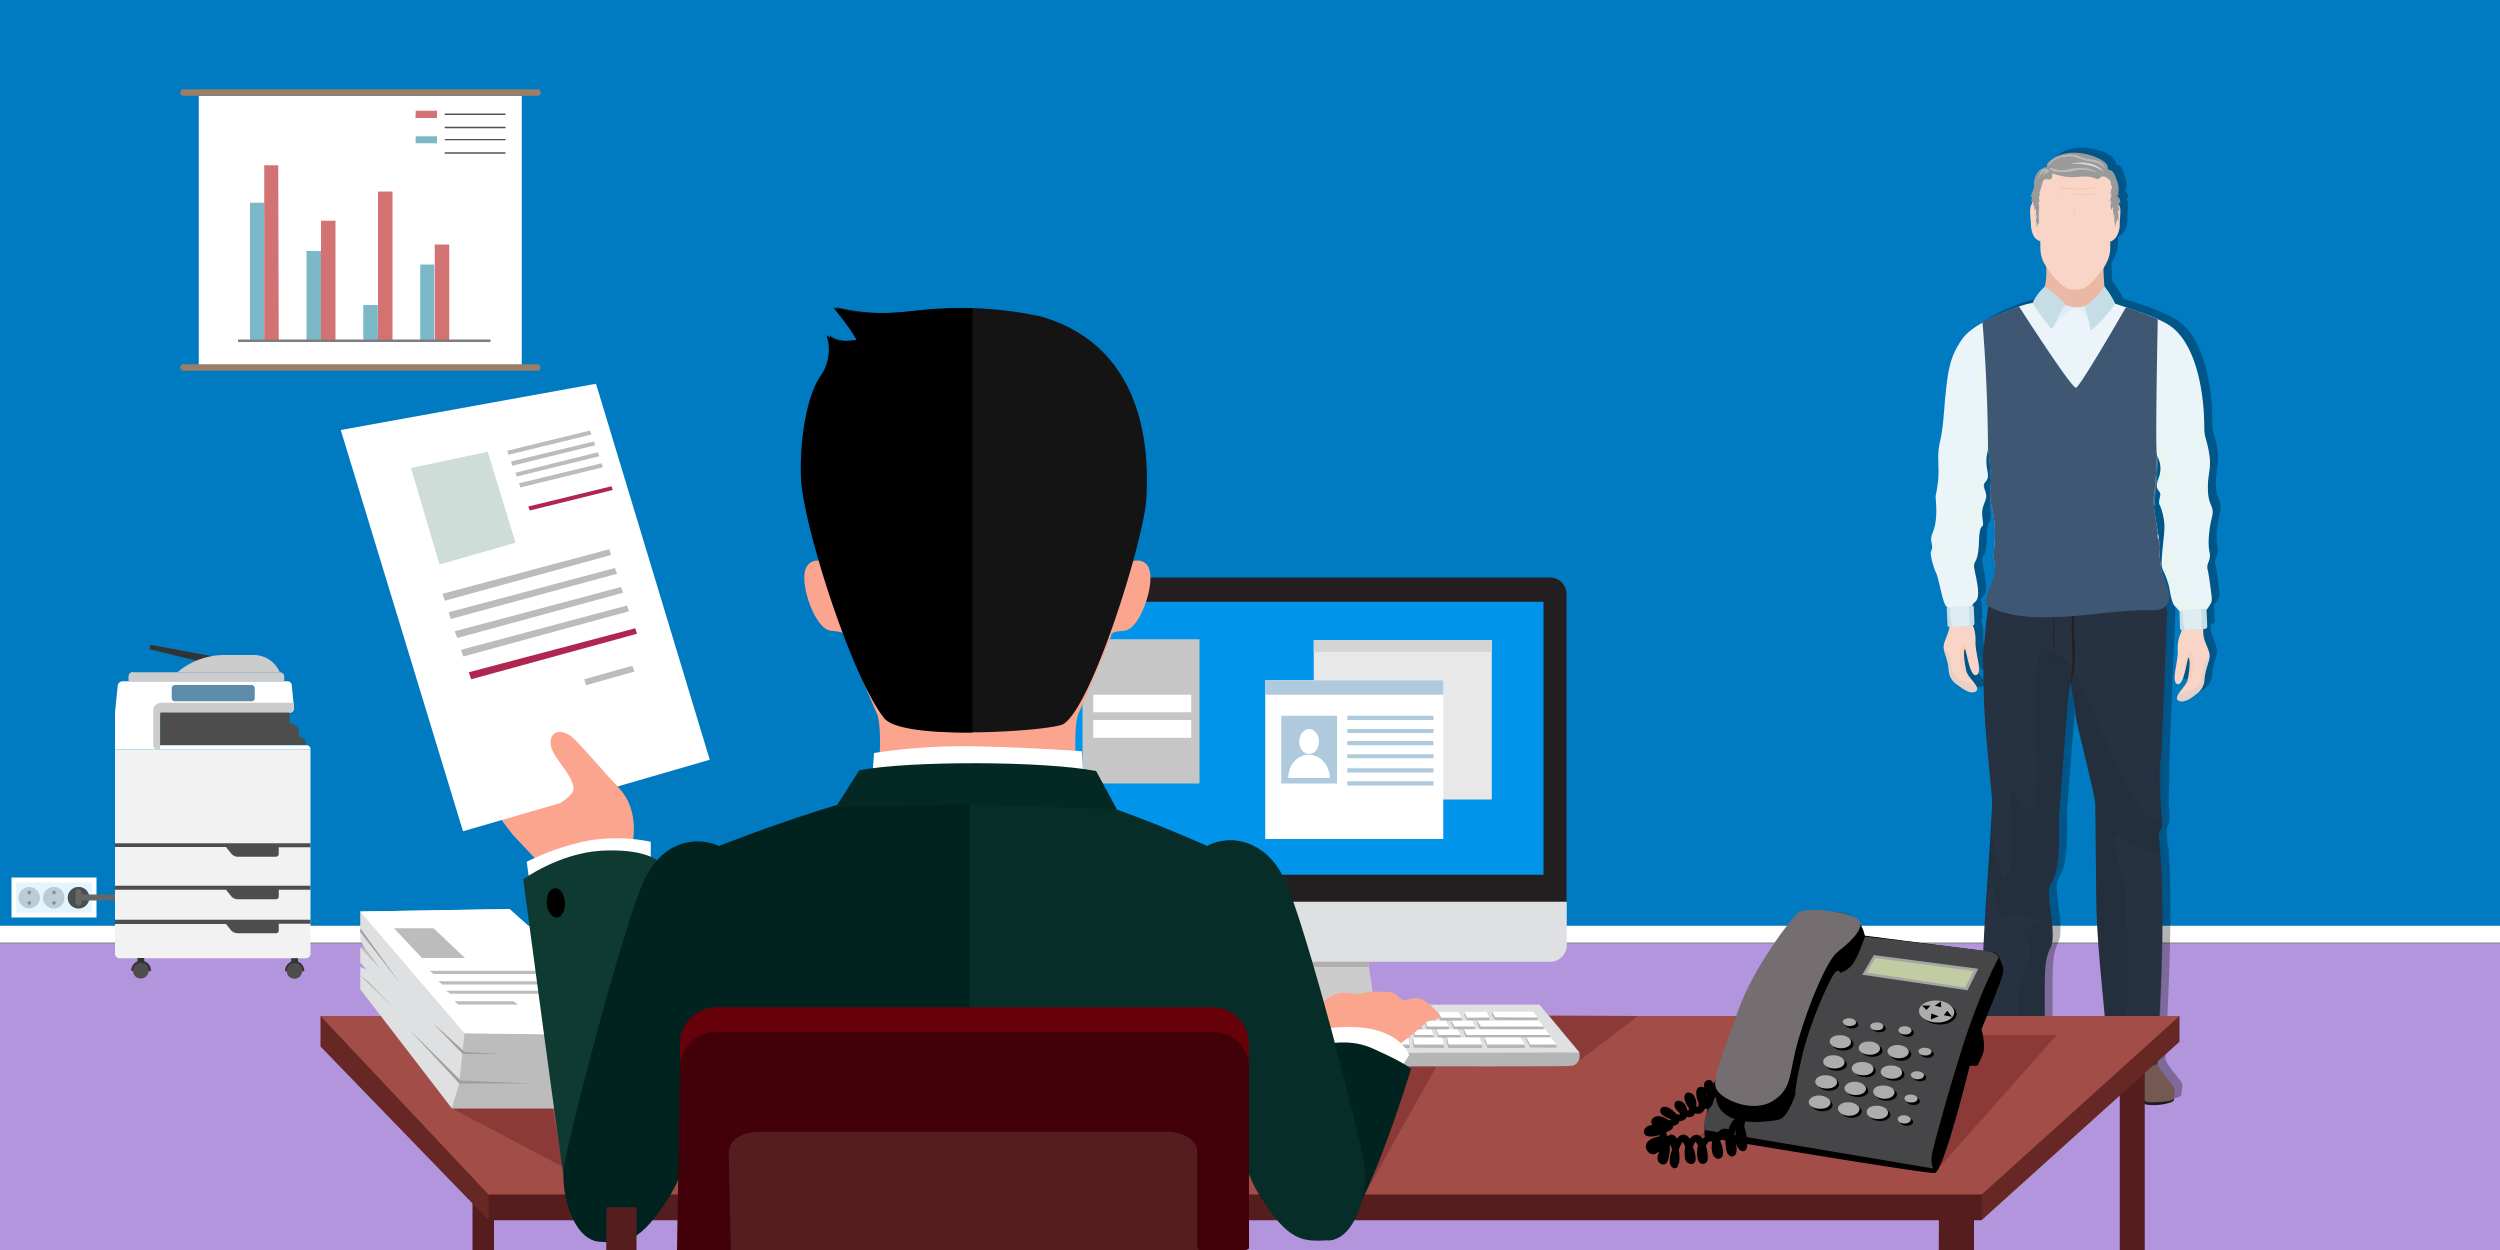 <svg xmlns="http://www.w3.org/2000/svg" viewBox="0 0 1000 500"><rect x="0" y="0" width="1000" height="500" fill="#808080" stroke="none"/><defs><clipPath id="a"><path fill="none" d="M99.9 81h5.8v55.2h-5.8z"/></clipPath><clipPath id="b"><path fill="none" d="M105.7 66h5.6v70.2h-5.6z"/></clipPath><clipPath id="c"><path fill="none" d="M122.6 100.3h5.8v35.9h-5.8z"/></clipPath><clipPath id="d"><path fill="none" d="M128.4 88.1h5.8v48.1h-5.8z"/></clipPath><clipPath id="e"><path fill="none" d="M145.3 121.8h5.8v14.6h-5.8z"/></clipPath><clipPath id="f"><path fill="none" d="M151.2 76.6h5.8v59.8h-5.8z"/></clipPath><clipPath id="g"><path fill="none" d="M166.3 44.3h8.5v2.9h-8.5z"/></clipPath><clipPath id="h"><path fill="none" d="M166.3 54.5h8.5v2.8h-8.5z"/></clipPath><clipPath id="i"><path fill="none" d="M168.1 105.7h5.6v30.6h-5.6z"/></clipPath><clipPath id="j"><path fill="none" d="M173.8 97.8h5.9v38.5h-5.9V97.7v.1z"/></clipPath><clipPath id="k"><path fill="none" d="M177.9 45.4h24.3v.6h-24.3z"/></clipPath><clipPath id="l"><path fill="none" d="M177.9 50.7h24.3v.6h-24.3z"/></clipPath><clipPath id="m"><path fill="none" d="M177.9 55.6h24.3v.5h-24.3z"/></clipPath><clipPath id="n"><path fill="none" d="M177.9 60.9h24.3v.6h-24.3z"/></clipPath></defs><title>Employer under FEHA Defined for Age Discrimination</title><path fill="#fff" d="M0 369.8v7.2h1000v-7.2z"/><path fill="#b395dd" d="M0 377.4V500h1000V377.4z"/><path fill="#007bc2" d="M0 0v370.3h1000V0z"/><path d="M887 218.8c-.8-3.8-.1-9.7 1-14s-1.4-4.6-1.6-10.2c-.3-6.7 1.5-8.8.5-15s-2-6.3-2-10.9v-.2a13.6 13.6 0 0 0 0-1.8c-.2-13-3.5-30.7-13-37.9a30.2 30.2 0 0 0-5.6-3.2 121.7 121.7 0 0 0-12.7-4.8c-1.6-.4-3.1-1-4.4-1.4a.5.5 0 0 0 0-.2 33 33 0 0 0-4.2-6.6l-.1-1.1c-.1-2-.3-4.2-.3-6.4a15.3 15.3 0 0 0 1.3-2.4c1.5-3.2 1.3-5.3 1.3-8.2 0 0 .2.3 1.6-.9s2.2-4 2.2-5.5c-.2-1.2.5-5.3 0-7.3a2.3 2.3 0 0 0 .3.2 5.3 5.3 0 0 1-.6-2s.3 0 .5.3a3.2 3.2 0 0 0-.4-2c-.3-.7-1-.8-.8-1.6.2.3.4.3.6.4a8 8 0 0 0-.3-1.5h.3a10.7 10.7 0 0 0-1-4.8c-.3-1.7-1.4-3.9-2.7-3.9-1 0-.2-1-1.5-2.6-2.2-2.8-15.9-8-23.3-.2-.2.2-.2.5-.3.7l-.3 1.2a.1.1 0 0 0-.1-.1 1 1 0 0 0-.8.1c-2.9.8-4.3 4.8-4 7.3a6 6 0 0 1-.4 1.9c-.5.9-.6 1.7-1 2.7l.7-.4c0 .6-.6 2 .1 2.2a5 5 0 0 1-.5 1.4c-1 1.3 0 6.6 0 8s.7 4.5 2.2 5.5 1.5.8 1.5.8c.1 3-.2 5 1.3 8.3a15.3 15.3 0 0 0 1.2 2 29.5 29.5 0 0 1-.7 7.8 20.7 20.7 0 0 0-4.7 6.2.7.7 0 0 0 0 .4h-.3a34.5 34.5 0 0 0-5.3 1.5v-.1a85 85 0 0 0-5.4 2 81.3 81.3 0 0 0-9.2 4.3v.2a24.6 24.6 0 0 0-7.8 6.2c-5 6.8-6 12.5-7 22.8-.6 5-.7 12.2-2.2 18.7a31.3 31.3 0 0 0-.6 9 34.8 34.8 0 0 1 0 4.8v-.1c0 1 0 2-.2 3-1 6.8-1 3.4-.7 7.8a34.4 34.4 0 0 1-.7 10l-.2-.3a11.4 11.4 0 0 1-.5 2.4l-.4 1.2a6 6 0 0 0 0 2.7 4.5 4.5 0 0 1-.3 3.5 5.6 5.6 0 0 0 0 1.8 25.8 25.8 0 0 0 2 6.3c1 1.6 2.3 10 3.5 12.5h-.2l.2.2c.5 1 .9 1.3 1.2 1.5-.3 0-.5.1-.5.3l.4 6.8c0 .3.3.6.8.7-.5 2.7-2 5.1-2.3 7.2a5.2 5.2 0 0 0 0 1.4 9.9 9.9 0 0 0 .2 1 39.8 39.8 0 0 1 1.9 7.7 7.3 7.3 0 0 0 3.6 6c3.6 2.7 5.7 3.2 7.1 2.3 2-1.2-1.4-4-3-6.6l-.5-.6v-.2a5.1 5.1 0 0 1-.3-.8 36.3 36.3 0 0 1-.9-6.9 4.5 4.5 0 0 1 .3-2c.4.2 1 3.8 1.8 6.7.7 2.3 1.7 4.4 3 3.9 2.4-1-.6-8.8-.5-13a15.8 15.8 0 0 0-1-6.9c.4-.1.6-.4.6-.7l-.3-6.8c0-.3-.3-.3-.6-.3a4.8 4.8 0 0 1 1.2-1.6c1.8-1.4 1.3-5.4.6-8.8l.2.4a49.8 49.8 0 0 1-1.2-5.9c0-2 1.2-1.5 1.7-6v.2a39.7 39.7 0 0 0 .2-4.2c.2-8.5 2-4 1.6-8.2l-.1-.8a11.3 11.3 0 0 1-.2-1.2V203.2c0-4.2 2.6-5.3 1.3-8.8h.1v-.5c-1.6-4 1.4-2.6 1-6.5l-.1.1a10.6 10.6 0 0 0-.2-1 18.4 18.4 0 0 1 .3-8.9v1-.2c.3 2.3.9 7.8 1 11.8 0 .4-.5 6.7 0 8.7 3.4 13.4.2 19.8 1.5 23.8l.2.4a3.8 3.8 0 0 1 0 .6c.6 5.3-5.6 15.1-2.9 16.6l.4.1-.3.7-2 19 .5 18.6c.5 12.9 2 26.4 3.2 39.5-1.4 33-5.5 68.2-3.4 99.3a2.1 2.1 0 0 0 .1.7 2.7 2.7 0 0 0 1.6 1.7 38.7 38.7 0 0 1-4.7 4.9c-2.8 2.4-8 5.3-8 7.4a1.6 1.6 0 0 0 .3.8c-.1.9.2 2 1.2 2.2 1.5.2 10.4 1.8 13.5.7s6.5-2.6 6.5-4c-.1-1.8 5.8-6.3 5.8-5 0 3.4 8-.6 8-1.5v-3.8a4.8 4.8 0 0 0-.2-1.3c.3-1 .2-3.8-.6-4.6v-.2a1.7 1.7 0 0 0-.5-.4 11.5 11.5 0 0 0 1.5-1 45 45 0 0 1-.1-5.5c.2-19.9-.6-26.1 2.3-31.7s-2.3-21.7 0-25.3c5.3-7.7 2.8-26.4 3.7-29.8l3-39.1c.7-9.2 1.1-11.6 1.6-11.4l.8 5.7a34.6 34.6 0 0 1 .8 6.2c.1 2.6 6.7 27 8 36l.4 38.6c.3 20 3.3 40.7 4.5 60.5a3.1 3.1 0 0 0 1 2 8.8 8.8 0 0 0 0 1.9c0 1.2-.1 4.3.5 5.4a8.4 8.4 0 0 0 3.8 2.4h2.3l1.1 3.8a13.8 13.8 0 0 0 .1 2.1c.3 1.1 4.2 3.2 7 3.9a21.8 21.8 0 0 0 9.6-1c1.1-.6 1.3-.9 1-1.7.4-1.2.7-3.6-.1-4.5-.8-1.2-5.3-6.3-6-8.3l-.3-1a1.1 1.1 0 0 0 .1-.5c1.2-27.4 3-56.5 1.2-83.4v-.8h-.3c-.5-7-.8-6.8.6-9.5.4-.7 0-4.4-.3-9.7.5-6.9.3-17 .5-20.3l2-48 .2-6.2a17.7 17.7 0 0 0-.6-4.8c3.3-4-1.7-12.5-1.7-12.5l-.3-2-.6-5.6a41 41 0 0 1-.2-3.6v-.6c.2-2-1.2-8.3-1.9-13.5h.2l-.2-2s.2 0 .3.2a18.5 18.5 0 0 1-.1-4.7c.6-3.5 1-11.9 1.2-14.9a10.3 10.3 0 0 1 .2 8.3c-2 5.2 1.2 4.7.8 6.8-1 4.8-.3 2.2 1 7.5s.4 7.7-.3 16.7c-.4 4.4-.4 4.4 1.1 7.5a43.2 43.2 0 0 1 1.7 4.8c.3 1.3 1 6.6 2.3 7.8a24 24 0 0 1 1.8 2 .2.2 0 0 0 0 .3l.2 6.7c0 .3.3.5.7.6a17 17 0 0 0-1.6 8.7c.1 4.2-2.7 12-.2 13s3.7-9.3 4.4-10.6c1 1.6-.1 8-.3 8.9a4.1 4.1 0 0 1-.6 1.2v.1a19.2 19.2 0 0 1-1.6 2.2h.1c-1.1 1.4-2.3 2.8-2.1 3.8l-.2.3a1.4 1.4 0 0 0 .6.7c1.5.8 3.7.3 7.1-2.5l1.3-1a7 7 0 0 0 2.3-5.2c.4-5.1 2.3-7.4 1.8-10-.3-2.4-2.4-5.3-2.4-8.6v-1.4h.4c.7 0 1.2-.4 1.2-.8l-.3-6.9a4.9 4.9 0 0 0 .9-1c1.4-2.3 1.2-2 1.3-3.1.1-.6-1.2-10.4-1.6-11.6-.8-3.1 1.6-3.6.8-7.3zm-21.5-30.5l.3-4.2a10.3 10.3 0 0 1-.3 4.2z" opacity=".3"/><path fill="#fff" d="M38.6 351h-34v16h34v-16z"/><path fill="#e3f5ff" d="M6.5 353h30.3V365H6.5v-12.2z"/><path fill="#bccbd4" d="M16 359a4.3 4.3 0 0 1-4.3 4.3 4.2 4.2 0 0 1-4.3-4.2 4.3 4.3 0 0 1 4.3-4.3 4.2 4.2 0 0 1 4.2 4.3"/><path fill="#859096" d="M12.4 357a.7.7 0 1 1-.7-.7c.4 0 .8.3.7.7m0 4.3a.7.7 0 1 1-.7-.8c.4 0 .8.3.7.8"/><path fill="#bccbd4" d="M25.8 359a4.3 4.3 0 1 1-4.2-4.2 4.2 4.2 0 0 1 4.2 4.3"/><path fill="#859096" d="M22.3 357a.7.7 0 1 1-.7-.7.7.7 0 0 1 .7.7m0 4.3a.7.7 0 1 1-.7-.8.7.7 0 0 1 .7.8"/><path fill="#bccbd4" d="M35.7 359a4.3 4.3 0 1 1-4.2-4.2 4.2 4.2 0 0 1 4.2 4.3"/><path fill="#859096" d="M32.2 357a.7.7 0 1 1-.7-.7.7.7 0 0 1 .7.7m0 4.3a.7.7 0 1 1-.7-.8.7.7 0 0 1 .7.8"/><path fill="#4d4d4d" d="M35.7 359a4.3 4.3 0 1 1-4.2-4.2 4.2 4.2 0 0 1 4.2 4.3"/><path fill="#666" d="M31.5 362.3a1.2 1.2 0 0 1-1.3-1.3v-4a1.2 1.2 0 0 1 1.3-1.3 1.2 1.2 0 0 1 1.2 1.3v4a1.2 1.2 0 0 1-1.2 1.3"/><path fill="#666" d="M48.4 360.2h-17v-2.4h17v2.4z"/><path fill="#561d1e" d="M197.6 500H189v-71.8h8.6V500z"/><path fill="#fff" d="M208.7 38.3H79.5V147h129.2V38.3z"/><path fill="#9a7e66" d="M214.9 35.7H73.3a1.3 1.3 0 0 0-1.2 1.3 1.2 1.2 0 0 0 1.2 1.3H215a1.2 1.2 0 0 0 1.3-1.3 1.3 1.3 0 0 0-1.3-1.3zm0 110H73.3a1.3 1.3 0 0 0-1.2 1.3 1.2 1.2 0 0 0 1.2 1.3H215a1.2 1.2 0 0 0 1.2-1.3 1.3 1.3 0 0 0-1.2-1.3z"/><g clip-path="url(#a)"><path fill="#7bb9c8" d="M105.7 136.3H100V81.1h5.8z"/></g><g clip-path="url(#b)"><path fill="#d37272" d="M111.5 136.3h-5.8V66.1h5.6l.2 70.3z"/></g><g clip-path="url(#c)"><path fill="#7bb9c8" d="M128.4 136.3h-5.8v-35.9h5.8z"/></g><g clip-path="url(#d)"><path fill="#d37272" d="M134.2 136.3h-5.8v-48h5.9v48z"/></g><g clip-path="url(#e)"><path fill="#7bb9c8" d="M151.2 136.3h-5.9V122h5.8z"/></g><g clip-path="url(#f)"><path fill="#d37272" d="M157 136.3h-5.8V76.6h5.8z"/></g><g clip-path="url(#g)"><path fill="#d37272" d="M166.3 44.3h8.5v2.9h-8.6z"/></g><g clip-path="url(#h)"><path fill="#7bb9c8" d="M166.3 54.5h8.5v2.8h-8.6z"/></g><g clip-path="url(#i)"><path fill="#7bb9c8" d="M173.8 136.3h-5.7v-30.5h5.7v30.6z"/></g><g clip-path="url(#j)"><path fill="#d37272" d="M179.7 136.3h-5.8V97.8h5.8z"/></g><g clip-path="url(#k)"><path fill="#505050" d="M202.2 46h-24.3v-.6h24.3z"/></g><g clip-path="url(#l)"><path fill="#505050" d="M202.2 51.4h-24.3v-.7h24.3z"/></g><g clip-path="url(#m)"><path fill="#505050" d="M202.2 56.1h-24.3v-.5h24.3z"/></g><g clip-path="url(#n)"><path fill="#505050" d="M202.2 61.6h-24.3v-.7h24.3z"/></g><path fill="#7d7d7d" d="M196.2 136.8h-101v-1h101v1z"/><path fill="#f2f2f2" d="M46 299.8h78.2v81.7a1.9 1.9 0 0 1-2 1.8H47.9a1.9 1.9 0 0 1-1.9-1.8z"/><path fill="#4d4d4d" d="M46 337.3h78.2v1.6h-12.7v2.7a1.2 1.2 0 0 1-1.2 1.1H95.1a3.4 3.4 0 0 1-2.7-1.4l-2-2.5H45.9v-1.5zm0 17h78.2v1.6h-12.7v2.8a1.1 1.1 0 0 1-1.2 1H95.1a3.4 3.4 0 0 1-2.7-1.3l-2-2.5H45.9v-1.5zm0 13.6h78.2v1.6h-12.7v2.7a1.1 1.1 0 0 1-1.2 1.1H95.1a3.7 3.7 0 0 1-2.7-1.2l-2-2.5H45.9v-1.7z"/><path fill="#fff" d="M46 285.2v14.6h18V287a1.9 1.9 0 0 1 2-1.9h49.8a1.8 1.8 0 0 0 1.8-2l-.2-2-.7-7a1.7 1.7 0 0 0-1.8-1.6H49a2 2 0 0 0-1.9 1.7L46 285v.2"/><path fill="#ccc" d="M61.3 284.3V298a1.6 1.6 0 0 0 1.6 1.7h1.2V287a1.9 1.9 0 0 1 1.8-1.9h50a1.8 1.8 0 0 0 1.7-2l-.2-2H64.3a3.2 3.2 0 0 0-3 3.1"/><path fill="#fff" d="M64 298.1h58.5a1.6 1.6 0 0 1 1.7 1.7H64V298z"/><path fill="#4d4d4d" d="M115.8 285.1v3.9l1.4.5a3.7 3.7 0 0 1 2.4 3.5v1.8a3 3 0 0 1 3 3v.1h-6.7v.1H64.1v-13h51.7z"/><path fill="#ccc" d="M53.1 268.9H112a1.8 1.8 0 0 1 1.7 1.7v2H51.4v-2a1.8 1.8 0 0 1 1.7-1.8"/><path fill="#333" d="M59.8 259.7l25.1 6.1.5-3.2-25.3-4.7z"/><path fill="#ccc" d="M89.9 262h11.6a11.3 11.3 0 0 1 10.3 6.7v.2H71l.1-.1A29.2 29.2 0 0 1 90 262"/><path fill="#5d8cab" d="M69.9 280.5h30.7a1.2 1.2 0 0 0 1.3-1.2v-4a1.3 1.3 0 0 0-1.3-1.3H70a1.3 1.3 0 0 0-1.3 1.2v4a1.2 1.2 0 0 0 1.3 1.3"/><path fill="#333" d="M56.4 384.3a3.9 3.9 0 0 1 4 3.8v.3h-7.9v-.3a3.9 3.9 0 0 1 3.9-3.8"/><path fill="#333" d="M55 383.2h2.7v2.2H55v-2.2z"/><path fill="#4d4d4d" d="M53.2 388.2a3.1 3.1 0 0 0 3.1 3.2 3.2 3.2 0 0 0 3.2-3.2 3.1 3.1 0 0 0-3.2-3.1 3.2 3.2 0 0 0-3 3.1"/><path fill="#333" d="M117.7 384.4a3.9 3.9 0 0 1 4 3.8v.3H114v-.3a4 4 0 0 1 3.8-3.8"/><path fill="#333" d="M116.5 383.3h2.7v2.2h-2.7z"/><path fill="#4d4d4d" d="M114.7 388.3a3.1 3.1 0 0 0 3.1 3.2 3.2 3.2 0 0 0 3.1-3.2 3.1 3.1 0 0 0-6.2 0"/><path fill="#f9d5c7" d="M780.4 228.1c-.4 9-.5 9.5-.5 21.4 0 3.2-2 6.1-2.4 8.6s1.6 5 2 10a7.4 7.4 0 0 0 3.7 6c3.6 2.8 5.6 3.3 7.1 2.5 2.4-1.5-3.1-5.3-3.8-8.3-.2-.8-1.5-7.1-.6-8.8.7.4 2 11.7 4.7 10.5 2.5-1-.5-8.7-.4-13 .2-6.4-1.8-7-2.7-12-1.7-8.7-7-16.9-7-16.9z"/><path fill="#ccc" fill-opacity=".4" d="M790.2 274.8c-1.7-2-3.9-1.8-6-2.8-2.3-1.2-3.3-3.7-3.8-6.4-.5-2.9-1-5-2.9-6.1.3 2 1.7 4.5 2 8.5a7.3 7.3 0 0 0 3.7 6c3.6 2.7 5.6 3.3 7.1 2.4.3-.2.5-.4.5-.7a6.8 6.8 0 0 0-.6-1z"/><path fill="#d69876" d="M786.5 268.3c-.2-.8-1.5-7.2-.6-8.8.4.2 1 3.7 1.8 6.6a12.7 12.7 0 0 0-.2-4 31.7 31.7 0 0 0-1.7-4.7c-2 .6-2 4.1-1.7 6.1a26.9 26.9 0 0 0 .5 4c.3 1.2 1 1.6 1.8 2.5a6.4 6.4 0 0 0 2.4 2 12.4 12.4 0 0 1-2.3-3.7z" opacity=".1" style="isolation:isolate"/><path fill="#f9d5c7" d="M881.3 231.7V253c0 3.2 2.1 6.2 2.5 8.6.4 2.6-1.5 4.9-2 10a7.4 7.4 0 0 1-3.4 6.1c-3.4 2.8-5.6 3.3-7 2.5-2.4-1.5 3-5.4 3.7-8.3.2-.9 1.4-7.3.3-8.9-.6.4-1.8 11.7-4.5 10.6-2.5-.9.3-8.7.2-12.9-.3-6.3 1.6-7 2.6-12 1.6-8.7 7.5-17 7.5-17z"/><path fill="#ccc" fill-opacity=".4" d="M871.4 278.5c1.6-2 3.8-1.8 5.8-2.9 2.4-1.1 3.2-3.7 3.6-6.4.6-3 1-5 2.9-6.2-.3 2.2-1.6 4.5-2 8.7a7.4 7.4 0 0 1-3.4 6.1c-3.4 2.8-5.6 3.3-7 2.5a1.4 1.4 0 0 1-.7-.7c.3-.4.5-.8.8-1z"/><path fill="#d69876" d="M875 272c.2-.8 1.4-7.3.3-8.8-.3.1-.8 3.7-1.7 6.6a17 17 0 0 1 .1-4 39.8 39.8 0 0 1 1.6-4.9c2.1.5 2.1 4.2 2 6a24.2 24.2 0 0 1-.4 4 4.8 4.8 0 0 1-1.8 2.5c-.8 1-1.3 1.8-2.3 2.1a9.4 9.4 0 0 0 2.2-3.5z" opacity=".1" style="isolation:isolate"/><path fill="#1d1d1f" d="M844 424c.2.7-.2 4.6.6 5.8a8.4 8.4 0 0 0 3.7 2.4 29.7 29.7 0 0 1 3.2 0c.4.1.2 5 .4 5.9.3 1.1 4.1 3.2 7 3.8a22.1 22.1 0 0 0 9.6-1c1.5-.8 1.2-1 .6-2.8s-1.9-8.5-8.8-12.3-10-4.6-12-4.6-4.2 2.8-4.2 2.8z"/><path fill="#755852" d="M844.6 419.4c-.4 1.6-1 4.9 0 6.3s3.4 1 4.8 3 2 7.9 3.2 8.8 5 3.3 7.4 3.4 9-.3 9.4-1.3.8-3.9 0-5-5.3-6.2-6-8.1-.8-4.2-2.8-5-7.9-4.6-9.4-4.4-6.6 2.3-6.6 2.3z"/><path fill="#755852" d="M844.6 419.4c-.4 1.6 14 17.5 16.4 17.6s9.2-1.3 8.3-2.3-5.3-6.2-5.9-8.2-.8-4.2-2.8-5-8-4.6-9.4-4.4-6.6 2.3-6.6 2.3z" opacity=".3" style="isolation:isolate"/><path fill="#1d1d1f" d="M783.1 434.3c-.6 0-.7 2.8.9 3s10.4 1.7 13.5.7 6.5-2.6 6.5-4c-.1-1.9 5.8-6.3 5.8-5 0 3.3 8-.6 8-1.6v-3.7c0-2.6-1-2.4-3.6-1.3s-12.3 8.5-15.3 9.4c-3.3 1.1-15.8 2.5-15.8 2.5z"/><path fill="#755852" d="M796.5 420.1a30.8 30.8 0 0 1-6 6.8c-2.7 2.4-8 5.3-8 7.4 0 1.8 2.2 2 5.4 2.5s7.5.7 11-.8c4.8-2 6-6.1 8-7.4 8-5 9.8-5.5 10.4-5.7s.6-4.2-.3-5-5.8-2-8.3-1.4a148 148 0 0 0-12.2 3.6z"/><path fill="#755852" d="M796.5 420.1a30.8 30.8 0 0 1-6 6.8c-2.7 2.4-8 5.3-8 7.4 0 1 12.6.8 17.3-7.1 2-3.4 17.7-9 17.2-9.6-1-1-5.8-2-8.3-1.4s-12.2 3.9-12.2 3.9z" opacity=".3" style="isolation:isolate"/><path fill="#eab8a4" d="M841.7 98.3a93.2 93.2 0 0 0 0 15.2c.5 7 3.6 6.6 5.6 10.1s2.7 5-.8 7.1c-7.9 4.5-14.1 4.8-20.8 3.6-5.7-1-9.9-1-16.2-7-1.9-1.8 1.1-5 4.2-6.4a7.2 7.2 0 0 0 3.6-4.2c2-5.6 1-11.2 1-17 .1-13.9 23.4-1.4 23.4-1.4z"/><path fill="#242f3d" d="M860.8 227.5c-1-4.6-47 4.2-55.2 4.2l-5.8-1-4.6 12.5c-1 7.6-1.2 11.4-2 19l.4 18.6c.6 12.9 2.1 26.4 3.3 39.6-1.5 33-5.6 68-3.5 99.2.3 5.3 19.4 1 24.5-3.3a45.9 45.9 0 0 1 0-5.5c.1-20-.6-26.2 2.3-31.7s-2.4-21.8 0-25.3c5.2-7.7 2.7-26.5 3.6-29.8l3-39.2c.8-9.1 1.2-11.5 1.6-11.3l.8 5.7a34.5 34.5 0 0 1 .9 6.1c0 2.7 6.6 27 8 36l.4 38.7c.3 19.9 3.2 40.6 4.5 60.4.3 5.5 19.9 7.8 20 4.4 1.2-27.4 3-56.5 1.1-83.3-.5-7.9-1-7.5.5-10.3.8-1.3-1.2-13.3-.6-26.4a19.4 19.4 0 0 0 .5-3.6l2-48.2.2-6.1c.7-5.9-4.3-15.6-5.9-19.4z"/><path fill="#2c374a" d="M860.5 226.6l-9.7 2.9c-6.8 2-15.4 4.2-19.5 4.6-7.9.5-31.4-3.4-31.4-3.4l-4.6 12.5c-1 7.6-1.2 11.4-2 19l.4 19.3c.6 12.7 2.1 26 3.3 39 0 10-.8 22.7 4.8 31.3 6.8-6.6-.6-40.7 4.3-33.7 15 21.3 5-31 9.5-56.7.9-4.5 9 0 13 5.4 6.8 9.5 25.8 65.3 34.3 61.4 2.2-1 1.7-22 2-26.9l2-48 .2-6.2c.3-6.7-5.6-17.6-6.6-20.5z" opacity=".3" style="isolation:isolate"/><path fill="#261e19" d="M829.8 238.8l-.1 5.5-.1 2.6a28.2 28.2 0 0 0 0 2.9c0 2 0 4.2.2 6.4s.1 4.3.1 6.4l-.1 3c0 1-.2 1.8-.3 2.5l-.7 4-.3 1.4v-1.4l.1-1.8a18 18 0 0 1 .2-2.2l.2-2.6v-2.9l-.2-6.3-.1-3.3v-3.2a26.8 26.8 0 0 1 .1-3l.4-2.5.5-4v-1.6z"/><path fill="#261e19" d="M829.4 266a5.2 5.2 0 0 1-1.5-.4 15.1 15.1 0 0 1-3.5-1.2 6.7 6.7 0 0 1-2.1-1.4 2.6 2.6 0 0 1-.7-1.2l-.1-1.5c-.2-2-.2-4-.2-6.1 0-4.2.3-8.4.4-11.5l.3-5.2s-.3 8.3-.3 16.7v6.1a6.7 6.7 0 0 0 0 1.5 4 4 0 0 0 .7 1.1 6.5 6.5 0 0 0 2 1.4 33.4 33.4 0 0 0 3.6 1.3 4.3 4.3 0 0 0 1.4.3z"/><path fill="#231f20" d="M861.5 220.1c.7.8.2 7.8 0 9s-7.1 4.4-32.5 5.6c-21 1-30.3-1-30.3-1.4a62 62 0 0 1 .3-7.7v-.3s2.4 3.2 31.2 1.2c24.5-1.8 29.7-3.5 30.6-5.5l.7-.9z"/><path fill="#232d3b" d="M851.4 231.8c0 .7.4 1.3.8 1.2h.6c.4 0 .7-.6.7-1.3v-6.4c0-.7-.4-1.3-.9-1.2h-.6c-.4 0-.7.6-.7 1.3v6.4zM803.5 233.5c-.2.8 0 1.4.3 1.5a6.6 6.6 0 0 0 .7.2c.4.1 1-.4 1.1-1l1.9-6.1c.2-.8.1-1.4-.3-1.5a6.6 6.6 0 0 0-.6-.2c-.5-.1-1 .4-1.2 1l-1.9 6.1z"/><path fill="#231f20" d="M806.3 231.2a3.6 3.6 0 0 1 3.4-3.6h15.2a3.3 3.3 0 0 1 3.1 3.5c0 2-4.7 3.6-4.7 3.6h-13.8a3.3 3.3 0 0 1-3.2-3.5z" opacity=".4" style="isolation:isolate"/><path fill="#231f20" d="M806.5 230.8a3.4 3.4 0 0 1 3.3-3.2h15a3.1 3.1 0 0 1 3.1 3.2 3.4 3.4 0 0 1-3.3 3.3h-15a3 3 0 0 1-3.1-3.3z"/><path fill="#231f20" d="M827.8 230.5a.7.7 0 0 0 .6.8.7.7 0 0 0 .8-.8v-.2a.7.7 0 0 0-.7-.7.7.7 0 0 0-.7.7zM839 229.9a.7.7 0 0 0 .8.5.8.8 0 0 0 .7-.8v-.2c0-.4-.5-.7-.9-.6a.8.8 0 0 0-.6.9zM833.5 230.3a.7.7 0 0 0 .8.6.8.8 0 0 0 .6-.8v-.2a.7.7 0 0 0-.7-.6.8.8 0 0 0-.7.8zM823.4 230.6a.7.7 0 0 0 .7.8.7.7 0 0 0 .7-.8v-.2a.7.7 0 0 0-.6-.7.7.7 0 0 0-.8.7z" opacity=".4" style="isolation:isolate"/><path fill="#556c81" d="M823.4 227.3v6.5a1 1 0 0 0 1 1.1l8.8-.3a1 1 0 0 0 1-1V227a1 1 0 0 0-1-1l-8.8.3a1 1 0 0 0-1 1zm1.2.5a1 1 0 0 1 .8-1l6.8-.1a.8.8 0 0 1 .8.8v5.5a1 1 0 0 1-.8 1l-6.8.1a.9.9 0 0 1-.8-.8z"/><path fill="#80b2bd" d="M833.4 233.8a.3.3 0 0 0 .4.4c.2 0 .3-.4.3-.6v-6.8c0-.2-.1-.6-.4-.6a.3.3 0 0 0-.3.4z" opacity=".4" style="isolation:isolate"/><path fill="#475a6e" d="M828.4 230.3c0 .3.3.5.7.5h4.1a.7.7 0 0 0 .6-.7c0-.3-.1-.5-.6-.5h-4.1c-.4.2-.7.4-.7.7z"/><path fill="#8eb9d1" d="M828.4 230.3c0 .2.3.4.7.4h4.1c.3 0 .6-.3.6-.5s-.1-.4-.6-.4l-4.1.1c-.4.1-.7.2-.7.4z" opacity=".6" style="isolation:isolate"/><path fill="#2c374a" d="M802.7 366.4c1.8-1 7.3-1.8 12.8 1.8 3.6 2.3-10.2.8-4.3 8.9 4 5.4-3 12.9-3.8 19.6a46.3 46.3 0 0 0 .2 10.7c.3 3 1 6.1-.1 9a19 19 0 0 1-4.3 6c-5 .7-9.6.1-9.7-2.6-1-15.1 0-35.4.6-51.4 0 0 2-19.7 2.4-17.9 1.8 13.8 3.5 17.3 6.2 15.9zM864.4 341.6c1.8 26.8 0 55.9-1.2 83.3 0 1.6-3.1 2-7.8 1.4-5.2-5.9-6.3-13.6-5-21.4a117.4 117.4 0 0 0 .5-27.7c-.5-6.9 0-13.8-.5-20.6-.3-4.1-7.7-25.7-2.9-22.4 7 4.8 10.8 6.2 13.1 6.4l3.8.1z" opacity=".3" style="isolation:isolate"/><path fill="#f9d5c7" d="M847.7 82.2c-1-1.4-1-3.9-1.6-7s-3.4-8.6-7.9-10.6A20.4 20.4 0 0 0 830 63c-3 0-5.2 1.7-7.7 2.7-4.6 2-7.7 6.4-8.3 9.5s-.8 5.6-1.6 7 0 6.5 0 8 .7 4.5 2.2 5.5 1.5.8 1.5.8c.1 3-.2 5 1.3 8.3a33.1 33.1 0 0 0 8.2 9.9h.2a1.6 1.6 0 0 1 .5.4 9 9 0 0 0 3.8.8 8 8 0 0 0 3.9-.8l.4-.3.2-.1c2.5-1.8 7-7 8.2-10 1.5-3.2 1.3-5.2 1.3-8.2 0 0 .2.4 1.6-.8s2.2-4 2.2-5.5c-.2-1.5.8-6.8-.2-8z"/><path fill="#999" d="M816.9 68c-.4.8-1.7 1.8-2.3 2.8-.5.9-.3 2-.7 2.9s-.2 1.5-.8 2.5a27.4 27.4 0 0 1-1 2.8l.7-.4c0 .7-.7 2.4.5 2.2a13 13 0 0 1-.1 2c0-.3.3-.5.3-.8h.3a8.8 8.8 0 0 0 0 2.3 6.5 6.5 0 0 0 .5-1c.1 1.1.4 2.7-.5 3.5a1.8 1.8 0 0 0 .8-1c.2 1.3-.5 2.5-.2 3.7l.5-1.1c0 .8-.4 1.6-.4 2.4.8-.7 1-2.8.4-3.9a5.9 5.9 0 0 0 .7 3l-.1-5 .2-2.2c0-.8-.5-1.3-.2-2a.7.7 0 0 1 .4 0 6.1 6.1 0 0 1-.3-2.3h.4c-.2-.8-.7-2.3.1-3h-.3a14.7 14.7 0 0 1 .4-2.4c.3-.8 1-1.2 1.4-2 .6-1.2.3-2.8.7-4a1 1 0 0 0-1.1.5M847.6 81l.5.3a3.2 3.2 0 0 0-.4-2c-.3-.6-1-.7-.8-1.6.2.4.4.4.6.5a8.6 8.6 0 0 0-.3-1.6l.3.1c-.1-2-.1-3.4-1.1-5.2-.9-1.5-2.1-3-3.7-3.4.7 1.3 2 4.5 1.6 6.5a2 2 0 0 1 .4-.5c.5 1-.7 2.5-.6 3.8a4.3 4.3 0 0 1 .5-.9 10 10 0 0 1-1 4 5.9 5.9 0 0 1 .9-.8c0 1.1-.8 2.8.3 3.7 0-.4 0-1 .4-1-.1 1.4.3 2.8.3 4.3a2 2 0 0 1 .4-1.4c-.4 1.4.1 3.9.2 5a12.4 12.4 0 0 1 1-3.4 5.1 5.1 0 0 1 .3 1.8 28.5 28.5 0 0 0 0-3c0-.8-.4-1.5-.2-2.3a6 6 0 0 1 .5.8 5.3 5.3 0 0 0 0-1.4c0-.4-.6-.4-.6-1 .5.2.7.6 1 .9a5.3 5.3 0 0 1-.5-2.2z"/><path fill="#d69876" d="M818.9 79.3a6.7 6.7 0 0 0 .9-.5 6.3 6.3 0 0 0 1-.4 5 5 0 0 1 1.4-.4 8.2 8.2 0 0 1 1.6-.3 11 11 0 0 1 1.9-.2 14.4 14.4 0 0 1 2 0h1l1 .1a13.1 13.1 0 0 0 2.2.1h2a10.7 10.7 0 0 0 1.8-.1l1.7-.1 3.5.1-3.5.2-1.7.1-1.8.1a14.6 14.6 0 0 1-2.1 0c-.8 0-1.4 0-2.1-.2-.3 0-.7 0-1-.2a3.7 3.7 0 0 1-1-.1 12.4 12.4 0 0 0-2 .1l-1.9.2-1.7.3-1.3.3-1 .3a4.2 4.2 0 0 1-1 .6zM823.3 75.2l2.5-.1 2.6.2 1.5.2a7 7 0 0 0 1.5 0l2.9-.2 2.5-.4a12 12 0 0 1 1.9-.1 2.7 2.7 0 0 0 .7-.1 3.7 3.7 0 0 1-.7.2l-1.8.3-2.5.5-3 .1a6.6 6.6 0 0 1-1.5 0l-1.4-.2h-2.6l-2.5-.4zM829.9 82l.1 2.2v1.4a1.6 1.6 0 0 1-.1.7 2.1 2.1 0 0 1-.1-.7 7.1 7.1 0 0 1 0-1.4l.1-2.1z" opacity=".3"/><path fill="#eaf4f9" d="M774.3 228.8c1 1.7 2.4 10.3 3.6 12.7 2 3.7 1.5 0 6.6 2s2.8-.5 5.6-2.8-.4-11.6-.5-14.1 1.7-1.3 2-10.2 2.3-3.5 1.4-8.9c-1-6.3 2.8-7 1-11.3s2-2.4 1-7.7a18 18 0 0 1 .3-9s1 7.7 1.1 13c0 0-.6 6.6 0 8.7 3.4 13.3.1 19.8 1.5 23.8 1.7 4.9-4.9 15-2 16.7 17.5 9.5 45 .5 63.5 1.2 12.8.4 5.3-13.2 5.3-13.2s-1.3-8.8-1-11.8-3-15.3-2.2-19.6 1.3-16 1.3-16a10.1 10.1 0 0 1 .6 9c-2 5.2 1.1 4.7.7 6.8-1 4.8-.3 2.2 1 7.5s.4 7.7-.3 16.6c-.3 4.5-.3 4.5 1.2 7.6a44 44 0 0 1 1.6 4.7c.3 1.4 1 6.7 2.3 7.9 3.1 3 2.2 4 6.3 2.8 3.2-1 5.3.5 7.2-2.3 1.4-2.3 1.2-2.1 1.3-3.2.1-.6-1.2-10.4-1.6-11.5-.9-3.1 1.5-3.7.7-7.4s-.1-9.7 1-14-1.4-4.6-1.6-10.1c-.4-6.8 1.5-8.9.5-15.1s-2-6.3-2-10.8c0-13.3-3-32.3-13-40-5.4-4.1-18-7.6-24.5-10 0 0-10.1 2.7-15.3 2.2-5.4-.4-13-2.3-15.1-2-4.3.8-6.7 1.7-11.4 3.7-6.3 2.5-13.7 6-17.2 10.5-5 6.8-6 12.5-7 22.8-.6 5-.7 12.2-2.2 18.7-1.5 6.2 0 10-.9 16.7s-1 3.4-.7 7.7.1 8.6-1.4 12.2.8 4.4-.6 7.4c-.5 1.2 1.3 7.1 1.9 8.2z"/><g fill="#e6f9de" opacity=".2"><path d="M780.3 195.3c-.8 2.1 2.5 2.2 3.8 2.2 3.2.2 7.1-1.8 10.2-1l-.1-.4c-1.6-4 1.4-2.6 1-6.6l-.2.6c-1.5 3.2-6.4 2.9-9.1 3.4-1.1.3-5 .6-5.6 1.8zM775.4 213.7c-1-.5-1.3-1.7-1.8-2.8a12.9 12.9 0 0 1-.5 2.4l-.4 1.3c1-.1 2.3.3 2.7-1zM793.1 208.2v-.8a11.4 11.4 0 0 1 1-7.2c-2.6 4-10 4.8-13.2 7.6 2 5 8.9.6 12.2.4zM779.5 219.8c-.3-2-2-2.3-3.8-2.5h-3a4.5 4.5 0 0 1-.3 3.4 5.1 5.1 0 0 0 0 1.9l3.6-.2c2-.4 3.8-.3 3.5-2.6z"/><path d="M799.6 180.6c-.4-1.6-2.1-2-2.3-4.1-.2-2 .5-3.7.6-5.5.2-2.9 1.6-9.4 0-12a6.6 6.6 0 0 1-.7 3.8c-1-2.4-1.9-5.5-2.7-8.1s-.8-6.5-2.7-8.3c-1.8 2.2.2 6.5.8 8.9.6 2.6 1.7 6.6 1 9.2-.5 1.3-1 1.4-.9 3.3l.6 3.9c.4 2.6 1 5.2 1.2 7.9a10 10 0 0 0 .3 2.3 12.2 12.2 0 0 1 .5-2.4s1 7.7 1.2 12.9c0 0-.7 6.6-.2 8.7 3.5 13.4.3 19.8 1.6 23.8.8 2.5-.5 6.4-1.6 9.9l3-.4 5.8-1.6c4.8-1.4 8.8-2.6 14-2.2a131.7 131.7 0 0 0 18.3.7c2 0 10.5.9 9.7-2.7-3.8-.2-6.6-1.4-10.1-1.8-4-.5-8.1.7-12 .9-5.8.2-24.8 3.7-25.7-4.6-.5-3.8 2.2-9.4 4.2-12.5 3.2-5.2-4.2-3.8-5.8-7.2-.7-1.5.3-4.4.9-6a12.4 12.4 0 0 0 .5-6 35.3 35.3 0 0 1-.4-6c0-1.4 1.3-3.2.9-4.8zM788 223.2c-2.4.6-10.7 1.7-4.3 3.5 3.5.9 5.8 2.6 7.1 5.6a49.2 49.2 0 0 1-1.1-5.8c-.1-2 1.1-1.6 1.7-6a5.2 5.2 0 0 1-3.5 2.7zM861.8 233.7c4 .6 5.3 2.3 5.2 6.3 1.4-3.9-2.2-10.3-2.2-10.3s-.6-4-1-7.6a10 10 0 0 1-2 4.6c-2.8 3.4-7.8 4-10.4 7 2.1 2 7.7-.5 10.4 0zM878 174.7c-1 1.3-4.5 2.7-4 4.7a17 17 0 0 0 8-1.4 5.3 5.3 0 0 0 .7-.4c-.7-2.6-1.3-3.4-1-7a37.4 37.4 0 0 0-.6-7c-.3 1.4-.3 3-.6 4.5a16.4 16.4 0 0 1-2.6 6.6zM876 204.2c1 1.4 3.5-.7 4.6-1.5s2-1.9 3-2.8a18.6 18.6 0 0 1-.5-3.2c-.3-6 1-8.3.7-13a60.1 60.1 0 0 1-4.8 13.7c-.6 1.3-4 5.3-3 6.8zM878 229.6c1.2.7 3.7-.3 5.2.2a14.8 14.8 0 0 0 0-1.7c-.8-2.5.5-3.3.8-5.5a11.6 11.6 0 0 1-3.6 3.6c-1.3.6-4.9 2-2.5 3.4zM883.5 212.7a.1.1 0 0 0 .1-.1 50 50 0 0 1 1-6 6.3 6.3 0 0 0 .3-1.9l-1.4 3.6c-.4 1.4-3.5 5.8 0 4.4z"/><path d="M876.1 245.1c3.3-1 5.4.5 7.2-2.3 1.5-2.3 1.3-2 1.4-3.1v-1.2a4.7 4.7 0 0 1-2.7.9h.6c1.4 4.8-6.9.4-8.1.4-1.8 0-2.6 1.2-3.4-1-.5-1.5-1.1-2 0-3.8.9-1.3 4.5-2.3 4.5-3.6.1-1.6-3.8-2.4-4.9-3-2.2-1.4-2.2-2.4-1.2-4.7.5-1 1.8-2.5 1.2-3.8-.5-1-1.7-.5-2.5-1-2-1.4-1.4-4-1-6.3.3-1.4.5-3.8 1.4-5.2 1-1.8 3.1-2 4.8-3-1.5-2.3-4.7-.6-6.9-1.8.1-1.3 1.8-1.4 2.6-2.5 2.3-2.6-1-1.5-2-2.9-1.6-2 1.3-2.6 2.8-3.6 5.3-3.5-2.8-4.2-3.4-8.1-.3-2 1.7-3.5 1.3-5-.5-2.2-2.9-.4-3-3.5 0-2 .9-4.4 1-6.5s-.4-4.1-.3-6a30 30 0 0 0-2.7 9c-.2 1.7-.1 5.1-2.4 5-.4 2.1 1.4 4.2 2 6 2.3 8.8-5 13.8-12.7 15.2l-6.4 1.2c-1.3.2-5.1.2-6 1.5-3 4.2 10.4 2 12 1.8 3.3-.6 9.5-3.7 12.6-1.8l.3.2a17.9 17.9 0 0 1 0-4.6c.6-4.3 1.2-16 1.2-16a10.2 10.2 0 0 1 .6 9c-2 5.2 1.1 4.7.7 6.8-1 4.8-.3 2.2 1 7.5s.4 7.7-.3 16.7c-.3 4.4-.3 4.4 1.1 7.5a40.6 40.6 0 0 1 1.7 4.7c.3 1.4 1 6.7 2.3 7.9 2.5 3.1 1.6 4.3 5.6 3zM775.4 185.7a38.3 38.3 0 0 1 0 4.8 12 12 0 0 1 2.1-2.5c1-.8 2.8-1.4 2.6-2.9-1.6.1-3.2.7-4.7.6zM784.5 243.4c5 2.1 2.8-.5 5.6-2.8a4.2 4.2 0 0 0 1.1-2.9 2.8 2.8 0 0 1-2.5 1.7c-2 0-3-1.4-5.2-.7 1.2.6 3.9 1 2.6 3.2-1.4 2.4-3.3-.1-4.4-.4-1.6-.6-2.9-.1-4-.1v.2c2.2 3.5 1.7-.3 6.8 1.8z"/></g><path fill="#9a9a9a" d="M818.3 67a.1.1 0 0 1 .1.1l.4-1.1c0-.3 0-.6.3-.8 7.4-7.8 21.1-2.6 23.3.2 1.3 1.6.4 2.6 1.4 2.6 2.6 0 4.3 8.5 1 5-4.7-5-4.4-.6-6.3-1.5s-4.5-1-6.7-.8a21.9 21.9 0 0 1-9.7-1l-1.2-.3c.2 5.1-3.2-.2-4 4.1a24.8 24.8 0 0 1-1.3 4 7 7 0 0 1-1.6-1.9c-1.3-2.3.4-8.4 4.3-8.6z"/><path fill="#dfecf2" d="M821.9 130.1c-1.9 2.6-8-8.6-5.1-10.3 1.9-1 7.6 2.3 13 3.1 4.5.7 12.6-4.5 12.6-4.5 4.1 4.2-6.2 13.7-6.3 12.7-.4-2.9-3.8-15.3-14.2-1z"/><path fill="#c7dde5" d="M841.8 114.6a33 33 0 0 1 4.2 6.7c.5.7-10 12.4-9.9 10.7.1-3.4-2.6-9.3-2-9.6a29.6 29.6 0 0 0 7.7-7.8zM818 114.6a20.6 20.6 0 0 0-4.8 6.2c-.4 1.2 7 10.5 7.5 10.7s4-8.9 5.4-9.3-8.1-7.6-8.1-7.6zM779 250.2c0 .4.6.7 1.4.7l8.2-.6c.7 0 1.2-.4 1.2-.8l-.3-6.9c0-.4-.6-.3-1.3-.2l-8.3.6c-.7.1-1.3 0-1.2.4z"/><path fill="#dfecf2" d="M781 250.8l6.8-.5-.3-8-7.3.5c-.6 0 .2 8 .8 8z"/><path fill="#c7dde5" d="M872 251.5c0 .4.7.7 1.4.7l8.3-.6c.7 0 1.2-.4 1.2-.9l-.3-6.8c0-.5-.6-.4-1.4-.3l-8.2.7c-.7 0-1.3 0-1.2.4z"/><path fill="#dfecf2" d="M874 252l6.8-.4-.3-8-7.3.5c-.5 0 .3 8 .9 8z"/><path fill="#3e5773" d="M864.8 229.7s-1.4-8.9-1.1-11.9a14.8 14.8 0 0 0-.2-2 2.5 2.5 0 0 1-.3-2.3c-.7-4.9-2.2-12.2-1.6-15.3.7-4.3 1.2-16 1.2-16-.8-2 .3-53.3.3-54.5a123.4 123.4 0 0 0-12.7-4.8s-18.4 31.9-20 32.2-19.2-26.9-22.8-32.5c-1.6.5-3.2 1.1-5.3 2a83.9 83.9 0 0 0-9.3 4.3 668.8 668.8 0 0 1 2.2 50.5s1 7.7 1.1 13c0 0-.6 6.6 0 8.7 3.4 13.3.2 19.8 1.5 23.7 1.7 5-5.6 16-2.7 17.6 17.5 9.5 47 1 65.4 1.7 13 .5 4.3-14.4 4.3-14.4z"/><path fill="#3e5773" d="M852.8 123.8c-9.5 16.7-20.2 34.2-22.8 35.6-2.8-1.5-14.4-19-24.5-36l-2.6 1c1.7 2.8 6.4 10.6 11.2 18.2 11.7 18.3 14.4 19.7 15.8 19.7h.3c4-.4 17.3-23.2 25.3-37.6l-2.7-1z" opacity=".5" style="isolation:isolate"/><g fill="#3e5773" opacity=".2"><path d="M861.8 192.6a1.2 1.2 0 0 1 .3.8l.7-11.1a6.2 6.2 0 0 1-.2-1.3l-.2 1c-.3 1.6-1.4 2.6-2.2 4-1 1.7-5 4.5-4.8 6.5 1.6-.1 5.1-1 6.4.1zM844.8 211.5c3.6-1.2 7.3-2.4 11-3.9 2-.8 4-2.5 6.2-3.2a27.5 27.5 0 0 1-.3-6.3l.5-4.6a4.8 4.8 0 0 1-1.7 2.6c-3.2 3-8.4 4.3-12.2 6.4a32.4 32.4 0 0 1-6.2 2.5c-2 .6-6.8 2-7.8 4-2.1 3.7 8.8 3 10.5 2.5zM797.7 219.5a24.9 24.9 0 0 1 5-3.3 72 72 0 0 1 11-4.3c1-.3 5-1.4 5-2.7s-3.3-1.4-4.3-1.4c-5 0-9.4.4-13.5-3.2-1.7-1.5-2.6-3.3-4.7-4.3l.1 1a50 50 0 0 1 1.4 18.2zM798.2 187c-1.3-1.7-2-4.2-2.9-6.5.2 2.3.9 7.8 1 11.9a10.2 10.2 0 0 1 0 1.3 25.8 25.8 0 0 1 7.5-.7c1.5.1 9.4 1.4 6.5-1.7-1.5-1.7-4.8-1.3-6.9-1.7a7.5 7.5 0 0 1-5.2-2.5zM805.5 223.8c-1.3.4-5 1.5-7.6 1.4.4 1.7 0 3.9-.7 6.2a43 43 0 0 1 5 .3c3.3.3 6.5 0 9.8 0 8-.1 16 .6 24 .5 2.5 0 5 .2 7.4.3 1 .1 3.8.3 4.3-.8 1.1-2.3-3.1-2.4-4.3-2.6a29.1 29.1 0 0 1-6.4-2.2c-4.5-1.9-8.4-3.8-13.3-4.5-5.9-.7-12.4.2-18.2 1.4zM858.5 230.2c-1.2.8-5 1.5-4.1 3.8.7 1.8 4.1.4 5.6.2 1.8-.3 4.8-1.2 6.6-.4a27.3 27.3 0 0 0-2-4.1l-.6-5.7c-1.5 2-3.3 4.8-5.5 6.2z" opacity=".4" style="isolation:isolate"/></g><path fill="#dadada" d="M819 68l-.4-.5c-2.2-.3-3.2 3.1-3.2 4.6.2-1.9 1.4-2.8 2.8-3.9 0 1-1 1.4-1 2.3.6-1.1 1.9-1.3 2.5-2.2a4.8 4.8 0 0 0-.7-.4zM829.7 67.3c-1.7.2-3.3.7-5.1.8s-3.1-1-4.8-.8l-.1.1c1.9 2 7 1.6 9.6 1a15.9 15.9 0 0 1 9.6.7c-2.2-2.1-6.3-2.1-9.2-1.8z" opacity=".5" style="isolation:isolate"/><path fill="#dadada" d="M839.9 64.7c-1.6-.9-4.2-.9-5.8-1.3-2-.5-3-1.5-4.8-1.6-3.1-.2-8.8 1-10 4.3h.4c.3-.4 1-1.4 1.5-1.7 3.4-2.1 3.8-1.3 5.5-1.7 2.1-.6 4 .5 6 1.1 1.8.6 3.8.8 5.8 1.3 1.7.4 2.5 1.5 3.9 2.5-.8-1.1-1.3-2.3-2.5-3z" opacity=".5" style="isolation:isolate"/><path fill="#dadada" d="M828.4 65.4a14.7 14.7 0 0 1 2.2-.3l1-.1h1.3a5.3 5.3 0 0 1 1.2.1 5 5 0 0 0 1.4.2 5.8 5.8 0 0 1 1.2.3l1.3.4a11.2 11.2 0 0 1 1 .6l1 .6 1.2 1 .4.4a6 6 0 0 1-.5-.3l-1.4-.7-1-.5c-.3 0-.7-.3-1-.4l-1-.3-1.3-.3-1.3-.3-1.2-.1-1.2-.2a3.3 3.3 0 0 1-1-.1 6.8 6.8 0 0 1-2.3 0z"/><path fill="#561d1e" d="M857.9 500h-10v-85.9h10V500zM746.4 486.4h-13.8v-87.3h13.8v87.3z"/><path fill="#662725" d="M792.7 488H195.4l-67.2-69.4v-12.2h743.6v10.3L792.7 488z"/><path fill="#a24d47" d="M792.7 477.8H195.4l-67.2-71.4h743.6l-79.1 71.4z"/><path fill="#561d1e" d="M792.7 488.1H195.4v-10.2h597.3v10.2z"/><path fill="#8c3a37" d="M545.7 478.1l28.9-51.6 54.5-.2 26-19.9-109.8-.5.4 72.2zM180.7 443.3l44.9 23.7-4.8-24.3-40.1.6z"/><path fill="#dfe0e1" d="M180.7 443.3h79.6v-6.8l-5.2-1.8 5.2-2.8v-17.6l-56.5-50.7-59.7 1V376l1.9 3.4-1.9-.4v6l2.4 2.8-2.4-1v8.9l36.6 47.6z"/><path fill="#bcbcbc" d="M185.8 413.3l-2.1 20.1-3 9.9h79.6v-6.8l-8.1-1.9 8.1-2.7v-17.6l-74.5-1z"/><path fill="#fff" d="M185.8 413.3l74.5 1-56.5-50.7-59.7 1 41.7 48.7z"/><path fill="#9e9e9e" d="M144.1 372.8l16.3 21-16.3-22.5v1.5zM260.3 418.3h-39.5l39.5 1v-1zM163.5 411.6l20.2 21.8h29.1l-28.5-1.2-20.8-20.6zM173.4 409.4c.2.4 9.6 10 11.4 11.9l.3.3h15.7l-14.9-.8-12.5-11.4z"/><path fill="#bcbcbc" d="M147.1 392.3l10.5 11.1-13.5-13.1 3 2zM144.1 379l8.1 8.6-6.4-8.6h-1.7zM157.6 371.3l11.2 11.9H186l-12.6-11.9h-15.8zM171.9 388.3l1.5 1.3H227l-1.6-1.3h-53.5zM175.3 392.5l1.7 1.3h53.5l-1.5-1.3h-53.7zM178.5 396.3l1.6 1.2h53.6l-1.6-1.2h-53.6zM205.4 400.5h-23.6l1.5 1.3h23.9l-1.8-1.3z"/><path fill="#b5b5b5" d="M631.7 420.8l-15.9-19-203 .4-15.8 19.2c-1.1 4.4 2.6 5 2.6 5s223.8.4 227 0l2.5-.1s3.6-1 2.6-5.5"/><path fill="#dfe0e1" d="M397.2 421.4l234.4-.4-15.8-19.1-202.6-.1-16 19.6z"/><path fill="#b5b5b5" d="M445.3 417.9v1.4l10.5-.1.8-2.9-.2-1.1-11.1 2.7zM432.4 419.2h10.8l1-2.5v-1.5l-11.7 2.7-.1 1.3zM457.8 419.2h91.3v-1.6l-91.3.3v1.3zM418.3 417.9l-.1 1.3h12.1l1.5-2.7-.1-1.3-13.4 2.7zM610.5 415l-.1.7 1.7 3.3 10.5.1v-1.3l-12.1-2.8zM593.8 416.1l1.2 3.1h14.9v-1.4l-16-2.8-.1 1.1zM405.4 419.2h10.7l1.7-2.7v-1.3l-12.4 2.8v1.2zM550.6 415.1v1.3l.4 2.8h12.9l-.1-1.4-13.2-2.7zM565 416.1l.5 3 12 .1v-1.4l-12.3-2.8-.2 1.1zM467.1 412.3l-.1-.5-8.6 2.2v1l8.2-.1.5-2.6zM478.9 412.5l-.1-.7-10.3 2.2v1h10.1l.3-2.5zM491.1 412.8h-10.5l-.3 2.2h10.8v-2.2zM449.1 414v1h7.5l.6-2.4-.1-.7-8 2.1zM503.2 411.9l-10.1.9v2.2h10.1v-3.1zM447.9 412.6l-.1-.7-9.5 2.1v.9h8.9l.7-2.3zM541.9 415l-.1-1-11-2.2v3.2h11.1zM517 411.9l-11.9.1-.1 3h12.1l-.1-3.1zM436.3 414.9l1-2.2v-.8L409 414v1l27.3-.1zM584.2 415.1V414l-9.3-2.2h4.6l.1-1.2-9.5-2.3-.1 1.1.6 2.3 4 .1v1l.8 2.4 3.4-.1-.2.8.7 3.3h13.5v-1.4l-13.5-2.7h4.9zM529 415v-1.1l-10-.3-.1 1.4H529zM543.6 415h10.3v-1l-10.6-2.2v1l.3 2.2zM462.5 409.4l-.1-.9-8.5 2.1v1.1l8.1.1.5-2.4zM474.3 409.6v-1.1l-10.4 2.1v1.1h10l.4-2.1zM486.7 408.6l-10.9 2v1.1h10.8l.1-3.1zM452.5 409.4v-.9l-8 2.1v1.2l7.5-.1.5-2.3zM498.5 408.8l-10 .9v2.1h10v-3zM443.1 409.8v-1.3l-9.2 2.1-.1 1.2h8.7l.6-2zM537.2 410.5l-10.9-2.1.1 3.3h10.8v-1.2zM512.3 409.2l-11.8.4v2.2h12l-.2-2.6z"/><path fill="#b5b5b5" d="M568.8 410.6l-8.1-2.3-.1 1.1.8 2.3 3.9.1-.2 1 .7 2.2 7.6.1V414l-8.1-2.2h3.6l-.1-1.2zM431.8 412.2l.9-2.4v-1.3l-21.2 2.3v1.3l20.3.1zM524.4 408.4l-10.1 1.2.1 2.2h10.1l-.1-3.4zM559.5 411.9l-.1-1.3-8.8-2.3v1.4l.5 2.2h4.2l-.2.9.4 2.3 8.5-.1v-1l-8-2.1h3.5zM538.9 408.4l-.1 1.1.4 2.2h10.1v-1.1l-10.4-2.2zM590.9 409.3l1.2 2.6 25.3.2v-1.5l-26.4-2.3-.1 1z"/><path fill="#b5b5b5" d="M590 411.8v-1.2l-9.4-2.3v1l.9 2.4 4 .1-.1 1 1 2.2H620l-.1-1-34.1-2.2h4.2zM456.7 408.1l.5-2.2-.1-1-8.6 2.2v1h8.2zM469 406.3v-1.4l-10.5 2.2v1h10.1l.4-1.8zM481.3 405l-10.8 2.1v1l10.8.1V405zM447.2 406.1v-1.2l-8.1 2.2v1.1l7.5-.1.6-2zM493.2 407.1l-10-.1v1.3l10-.1v-1.1zM437.1 408.1l.7-2V405l-9.3 2.1v1h8.6zM531.9 408.2v-1.3L521 406v2.2h10.9zM507.1 404.9h-12v3.3h12.1l-.1-3.3zM563.5 408.3v-1.2l-8.2-2.3-.1 1 .6 2.3 7.7.2zM427.3 406.1v-1.2l-13.1 2.1v1.2h12.3l.8-2.1zM574.4 408.2l-.1-1.1-9.5-2.3-.2 1.2.6 2.1 9.2.1zM519.2 408.1l-.1-3.2h-10v3.2h10.1zM554.1 408.1v-1.2l-8.7-2.1-.1 1.1.5 2.2h8.3zM543.9 408.2v-1.3l-10.4-2.1-.1 1.2.4 2.2h10.1zM584.7 408.3v-1.2l-9.4-2.3-.2 1 1 2.5h8.6zM615 408v-1.1l-18.2-2.2-.1 1 1.3 2.3h17zM586.8 408.1h9V407l-10.2-2.2.1 1 1.1 2.3z"/><path fill="#fff" d="M445.2 417.9h10.5l.7-2.7h-10l-1.2 2.7zM432.5 417.9h10.6l1.1-2.7H434l-1.5 2.7zM458.4 415.2l-.7 2.7h91.5l-.6-2.8-90.2.1zM418.3 417.9h11.9l1.5-2.7h-11.6l-1.8 2.7zM620.4 415h-9.9l1.6 2.8h10.5l-2.2-2.8zM593.9 415l1 2.8h15l-1.6-2.8h-14.4zM405.4 418l10.5-.1 1.9-2.7-9.8.1-2.6 2.7zM550.6 415.1l.5 2.8 12.7-.1-.6-2.8-12.6.1zM565.2 415l.5 2.8h11.8l-.6-2.8h-11.7zM578.8 415l.7 2.8h13.3l-1-2.8h-13zM467 411.8l-7.8.1-.8 2.1h8.1l.5-2.2zM478.8 411.8H469l-.6 2.2h10l.4-2.2zM491.1 411.8h-10.4l-.3 2.2h10.7v-2.2zM449.1 414h7.3l.7-2.1h-7.3l-.7 2.1zM503.2 411.8h-10.1v2.2h10l.1-2.2zM586.7 414h33.2l-1.9-2.3h-32.5l1.2 2.3zM447.7 411.9h-8.2l-1.2 2.1h8.6l.8-2.1zM541.8 414l-.3-2.2h-10.7l.1 2.2h10.9zM517 411.8h-11.9v2.2H517v-2.2zM573.4 414l-.8-2.2h-7.3l.7 2.2h7.4zM437.3 411.9h-26.7L409 414h27.1l1.2-2.1zM584.2 414l-1.2-2.3-8.4.1.8 2.2h8.8zM529.1 414l-.1-2.2h-10.1v2.2h10.2zM555.3 411.8l.5 2.2h8.2l-.8-2.2h-7.9zM553.9 414l-.6-2.2h-10l.5 2.2h10.1zM462.4 408.5h-7.8l-.7 2.1h8l.5-2.1zM474.2 408.5h-9.8l-.5 2.1h10l.3-2.1zM486.6 408.4l-10.5.1-.3 2.1h10.8v-2.2zM452.5 408.5h-7.3l-.7 2.1h7.3l.7-2.1zM498.5 408.4h-10v2.2h10v-2.2zM443.1 408.5h-8.2l-1 2.1h8.5l.7-2.1zM536.9 408.4h-10.6l.1 2.2h10.8l-.3-2.2zM512.4 408.4h-11.9v2.2h11.9v-2.2zM560.7 408.3l.8 2.3h7.3l-.8-2.3h-7.3zM432.7 408.5h-19.4l-1.8 2.3h20.2l1-2.3zM578.4 408.3h-8.3l.8 2.3h8.7l-1.2-2.3zM524.4 408.4h-10.1l.1 2.2h10.1l-.1-2.2zM558.6 408.3h-8l.7 2.3h8.1l-.8-2.3zM548.6 408.3l-9.7.1.3 2.2h10.1l-.7-2.3zM592.3 410.6h25.1l-1.9-2.3H591l1.3 2.3zM588.9 408.3h-8.3l1.2 2.3h8.2l-1.1-2.3zM457.1 404.9h-7.8l-.8 2.2h8.1l.5-2.2zM469 404.9h-9.9l-.6 2.2h10.1l.4-2.2zM481.4 404.9h-10.6l-.3 2.2h10.8l.1-2.2zM447.2 404.9h-7.3l-.8 2.2h7.4l.7-2.2zM493.2 404.9h-10l-.1 2.2h10.1v-2.2zM437.8 404.9h-8.2l-1.1 2.2h8.6l.7-2.2zM531.9 407.1l-.3-2.3-10.6.1v2.2h10.9zM507.1 404.9h-11.9l-.1 2.2h12v-2.2zM563.5 407.1l-.8-2.3h-7.4l.8 2.3h7.4zM427.3 404.9h-11.4l-1.7 2.1 12.2.1.9-2.2zM574.3 407.1l-1.2-2.3h-8.3l.8 2.3h8.7zM519.1 407.1v-2.2h-10v2.2h10zM554.1 407.1l-.8-2.3h-7.9l.5 2.3h8.2zM544 407.1l-.7-2.3h-9.8l.3 2.3H544zM584.7 407.1l-1.3-2.3h-8.1l1.2 2.3h8.2zM615 407l-1.7-2.3h-16.5l1.3 2.2 16.9.1zM595.8 407l-1.3-2.3-8.9.1 1.3 2.3 8.9-.1z"/><path fill="#ccc" d="M496.5 379l-4.4 27.7 58.3-.8-3.8-25.9-50.1-1z"/><path fill="#afafaf" d="M495.6 383.3l-.4 3.5h52.3l-.2-2.6-51.7-.9z"/><path fill="#231f20" d="M626.6 361.1c0 3.6-211 3.6-211 0l-.1-123.6a6.6 6.6 0 0 1 6.7-6.5h197.6a6.6 6.6 0 0 1 6.8 6.5v123.6z"/><path fill="#dfe0e1" d="M415.5 360.7v17.5a6.6 6.6 0 0 0 6.8 6.5h197.6a6.6 6.6 0 0 0 6.8-6.5v-17.5z"/><path fill="#aaa" d="M560.4 407.5a1.6 1.6 0 0 1-1.6 1.6h-75.7a1.6 1.6 0 0 1-1.5-1.6 1.5 1.5 0 0 1 1.5-1.6h75.7a1.6 1.6 0 0 1 1.6 1.6"/><path fill="#0095eb" d="M617.4 349.9H426.6V240.7h190.8v109.2z"/><path fill="#c6c6c6" d="M479.8 313.4H433v-57.7h46.8v57.7z"/><path fill="#fff" d="M476.5 295.1h-39.2V288h39.2v7.1zM476.5 284.9h-39.2v-7h39.2v7z"/><path fill="#e8e8e8" d="M596.7 319.8h-71.2v-63.7h71.2v63.7z"/><path fill="#d4d4d4" d="M596.7 260.7h-71.2v-4.6h71.2v4.6z"/><path fill="#fff" d="M577.3 335.6h-71.2v-63.5h71.2v63.5z"/><path fill="#afcadd" d="M577.3 277.9h-71.2v-5.8h71.2v5.8zM534.8 313.4h-22.3v-27.1h22.3v27.1zM573.4 288h-34.5v-1.7h34.5v1.7zM573.4 293.2h-34.5v-1.6h34.5v1.6zM573.4 298.1h-34.5v-1.7h34.5v1.7zM573.4 303.3h-34.5v-1.6h34.5v1.6zM573.4 309h-34.5v-1.7h34.5v1.7zM573.4 314.2h-34.5v-1.7h34.5v1.7z"/><path fill="#fff" d="M527.6 296.6c0 2.8-1.8 5-4 5s-3.9-2.3-3.9-5 1.8-5 3.9-5 4 2.2 4 5M531.9 311.1c0-5-3.8-9.2-8.4-9.2s-8.2 4.1-8.2 9.3H532z"/><path fill="#8c3a37" d="M773.8 469.1l48.9-55.1h-96.1l-46.7 40.4 93.9 14.7z"/><path d="M744 374l52.7 6.8a3 3 0 0 1 2.8 2c1.2 2.3 2.1 4 1.7 6.5s-8.6 22.4-8.6 22.4 1.7 6.1.7 9.3a27.7 27.7 0 0 1-2.4 5.3h-3s-10.4 42.5-14 42.9-91.8-14.4-91.8-14.4c-1.5-1.8 2.8-20.6 2.8-20.6l37.3-60H744z"/><path fill="#464548" d="M681.8 452l91.5 15.4a8.9 8.9 0 0 1-.6-5.1c.4-3.3 10-38 16-54.4s10.7-24.7 10.7-24.7-.1-1.6-2.8-2.4-72.1-8.6-72.1-8.6a4.7 4.7 0 0 0-4 2.9l-37 68.5s-2.5 4.4-1.8 8.5"/><path fill="#c1cca3" d="M745.8 389.5l40.8 6 3.8-7.6-40.6-5.3-4 6.9z"/><path fill="#a5a5a5" d="M746.7 389L786 395l3.4-6.6-39.3-5.2-3.5 6zm40.3 7.1l-42.1-6.2 4.7-8 .4.2 41.3 5.4-4.3 8.6z"/><path d="M746 374.6s-3 9-5.4 11.6-4.5 2.9-4.5 2.9-.6-1.8-2.2 0-9.5 18.4-12.9 32.7-2.8 15.8-2.8 15.8-3 9.6-6.8 10.3-22.5 3.8-24.9-8 13.4-41.4 19.2-52c6-10.7 11.3-21.2 16.8-21.6 5.6-.6 20.7-5.7 23.5 8.3M782.6 405.4c.2 2.4-2.8 4.4-6.6 4.4-4 0-7.2-2-7.5-4.4-.2-2.4 2.9-4.4 6.6-4.4h.1c3.9 0 7.2 2 7.4 4.4z"/><path fill="#746e71" d="M744 368.5s-2.3-2.6-8.3-3.5-13.6-1.8-16.3 0-18.4 22.8-24 38.9-10.7 27-9 31.4 14.6 10.2 22.7 5.1 6.2-10.6 10.3-24.7 11.4-31.6 15.6-34.9 10.4-8.6 9-12.3"/><path d="M741.4 417.5c0 1.6-1.7 2.7-4.1 2.7-2.3 0-4.4-1.1-4.5-2.7 0-1.5 1.7-2.6 4-2.6h.2c2.3 0 4.3 1.1 4.4 2.6zM738.8 425.7c0 1.5-1.7 2.6-4.1 2.6-2.3 0-4.4-1.1-4.5-2.6-.1-1.4 1.7-2.7 4-2.7h.2c2.2 0 4.1 1.3 4.4 2.7zM735.6 433.6c.1 1.5-1.5 2.7-4 2.7-2.3 0-4.4-1.2-4.5-2.7-.1-1.4 1.6-2.6 4-2.6s4.5 1.2 4.5 2.6zM733 441.9c.1 1.4-1.6 2.6-4 2.6-2.3 0-4.4-1.2-4.5-2.6-.1-1.5 1.5-2.7 4-2.7 2.4 0 4.4 1.2 4.5 2.7zM753 420.1c.1 1.5-1.7 2.6-4 2.6h-.2c-2.3 0-4.2-1.1-4.4-2.6-.1-1.4 1.6-2.7 4-2.7h.1c2.3 0 4.3 1.3 4.5 2.7zM750.3 428.2c.1 1.5-1.7 2.7-4 2.7h-.1c-2.4 0-4.3-1.2-4.5-2.7-.1-1.4 1.6-2.6 4-2.6 2.5 0 4.5 1.2 4.6 2.6zM747.3 436.3c.1 1.4-1.7 2.5-4 2.5-2.4 0-4.4-1-4.5-2.5-.1-1.6 1.6-2.8 4-2.8h.1c2.3 0 4.2 1.3 4.4 2.8zM744.7 444.4c0 1.4-1.7 2.7-4 2.7-2.5 0-4.4-1.3-4.5-2.7-.2-1.5 1.6-2.6 4-2.6h.1c2.2 0 4.2 1.1 4.4 2.6zM764.5 421.6c0 1.4-1.7 2.7-4 2.7-2.4 0-4.5-1.3-4.6-2.7 0-1.5 1.7-2.6 4.1-2.6h.1c2.2-.2 4.2 1.1 4.4 2.6zM761.8 429.7c0 1.5-1.7 2.6-4 2.6-2.5 0-4.5-1.1-4.6-2.6v-.1c0-1.5 1.7-2.6 4-2.6h.2c2.3 0 4.3 1.2 4.4 2.7zM758.8 437.7c0 1.5-1.7 2.6-4.1 2.6-2.3 0-4.4-1.1-4.5-2.6h-.1c-.1-1.5 1.7-2.7 4-2.7h.2c2.4 0 4.4 1.3 4.5 2.7zM756.1 445.8c.1 1.5-1.6 2.6-4 2.6-2.3 0-4.4-1.1-4.5-2.6-.1-1.4 1.7-2.6 4-2.6h.2c2.2 0 4.1 1.2 4.4 2.6zM743.3 409.8c.1.8-1 1.6-2.5 1.6-1.4 0-2.7-.8-2.8-1.6 0-.8 1-1.6 2.5-1.6s2.7.7 2.8 1.6zM754.3 411.4c0 .8-1 1.5-2.5 1.5-1.4 0-2.6-.7-2.7-1.5-.1-.9 1-1.6 2.4-1.6 1.5 0 2.8.7 2.8 1.6zM765.5 413c.1 1-1 1.7-2.4 1.7h-.1c-1.4 0-2.6-.8-2.7-1.7-.1-.8 1-1.6 2.5-1.6s2.7.7 2.7 1.6zM773.5 421.6c.1.8-1 1.5-2.5 1.5-1.4 0-2.6-.7-2.7-1.5 0-.9 1-1.6 2.4-1.6 1.6-.1 2.8.6 2.8 1.6zM770.5 431c.1.8-1 1.5-2.5 1.5-1.4 0-2.7-.7-2.8-1.6-.1-.9 1-1.5 2.5-1.5s2.7.6 2.8 1.5zM768 440.4c0 .9-1 1.6-2.6 1.6-1.3 0-2.6-.7-2.7-1.6-.1-1 1-1.6 2.4-1.6h.1c1.5 0 2.7.7 2.7 1.6zM765.2 448.8c.1.8-1 1.5-2.5 1.5s-2.6-.7-2.7-1.6c-.1-.9 1-1.6 2.4-1.6 1.4-.1 2.7.7 2.8 1.6zM682.3 436.9a6.8 6.8 0 0 1 .2 1.5 3.7 3.7 0 0 0 .1-1c-.1 0-.3-.3-.3-.5m-12 30.4h-.8a2.8 2.8 0 0 1-1.6-2.6 13 13 0 0 1 .9-4.7 10.7 10.7 0 0 0-.5-2 3.4 3.4 0 0 0-.4.7c.1 2.5-.4 5.7-1.5 6.7a1.7 1.7 0 0 1-2.1.1c-.6-.3-1.6-1.1-1.2-3.2l.6-1.7a7.9 7.9 0 0 1-1.7 1 2.8 2.8 0 0 1-3.1-1.3 2.8 2.8 0 0 1-.1-3.2c.8-1.4 3-2.2 5-2.6v-.5c-2.3.7-4.7.9-5.7 0a2 2 0 0 1 0-2.7 3.7 3.7 0 0 1 2.8-1.3v-.1a1.9 1.9 0 0 1 0-2.3 3.3 3.3 0 0 1 3.5-1 8.9 8.9 0 0 1 3.1 1.5c.4 0 .7 0 1-.2l-1.2-.6c-2.4-1.1-3.4-2-3.2-3.3a1.7 1.7 0 0 1 1.6-1.3c1.9 0 3.5 1.6 4.2 2.2a3.5 3.5 0 0 1 .5.6 3.3 3.3 0 0 0 1.5.3l.1-.4-.4-.4c-1.5-1.3-2-2.6-1.8-3.5a1.5 1.5 0 0 1 1.5-1.2 3.4 3.4 0 0 1 3 2.1 5.3 5.3 0 0 1 .6 1.7.6.6 0 0 0 .5 0 1.4 1.4 0 0 0 .2-.8c-1.2-1.5-2.3-4-1.6-5.4a1.5 1.5 0 0 1 1.9-.8c.7.1 2 .7 2.6 3.5a9.5 9.5 0 0 1 0 2 .5.5 0 0 0 .5.1 1.4 1.4 0 0 0 .4-.8 1 1 0 0 0 .1-.5l-.6-1.6c-.2-.7-1.2-4.5 1-5a1.7 1.7 0 0 1 2 .6 1 1 0 0 1-.2-.5c-.3-1.3.1-2.4 1.2-2.8a1.8 1.8 0 0 1 1.8.3 4.6 4.6 0 0 1 1 3l1.8 2.6c-1 1.4-.1.8-1.9.8a7.8 7.8 0 0 1-.3 1.6c0 .7-.7 3-2.5 3.1-.3.1-.5 0-.8 0a3.7 3.7 0 0 1-1.9 1.9 3 3 0 0 1-2-.1 3 3 0 0 1-1.4 1.4 3.2 3.2 0 0 1-2 0 2.3 2.3 0 0 1-.6.9 3.2 3.2 0 0 1-2.4.8c0 1.2-1.3 1.7-2.5 2a1.8 1.8 0 0 1-.7 1.5l-2 1a3.2 3.2 0 0 1 .1.8v.4a1 1 0 0 1 .6.4 2.3 2.3 0 0 1 1.4-.7 2.7 2.7 0 0 1 2.1 1.6l.1.1a3.5 3.5 0 0 1 1.8-1.5c.4-.2 1.7-.5 3 1.1a1.8 1.8 0 0 1 .3.5 4.6 4.6 0 0 1 1.8-1.5 2.5 2.5 0 0 1 2.6.5 3 3 0 0 1 .8.9 4.8 4.8 0 0 1 2.3-1.5 3.3 3.3 0 0 1 2.6.4 7.3 7.3 0 0 1 2.1-2.3 3.2 3.2 0 0 1 3.3-.3 12.4 12.4 0 0 1 1.2-2.7c.8-1.6 2-1.6 2.6-1.4a8.2 8.2 0 0 1 .4-1.5 7.1 7.1 0 0 0 .2-1.2l3 .7c-.2.3-.2.6-.4 1.3a31.6 31.6 0 0 0-.7 3.7 23.8 23.8 0 0 1 1.1 5c.3 2.9 0 4.2-1.1 4.7a2 2 0 0 1-2.2-.9c-1.4-1.5-1.5-4.4-1.1-7.6a13.6 13.6 0 0 0-.9 2.7c1.2 2.5 1.4 5.9.8 7a1.6 1.6 0 0 1-2 .9 2.5 2.5 0 0 1-1.5-1.6 12.4 12.4 0 0 1-.4-6.1 1.1 1.1 0 0 0-.4-.6.3.3 0 0 1-.3.1 4.5 4.5 0 0 0-1.6 2.3c1.1 2.1 1.4 4.8.8 6a1.8 1.8 0 0 1-1.9.9 2.8 2.8 0 0 1-2-2.2 9 9 0 0 1-.1-4.5.7.7 0 0 0-.9-.2c-.8 0-1.3 1.1-1.6 1.7v.2a14.1 14.1 0 0 1 .7 5 2.2 2.2 0 0 1-1.4 2 2 2 0 0 1-1.9-.5c-1.5-1.5-.8-5.5-.8-6a7.1 7.1 0 0 0 .2-.7 4.7 4.7 0 0 0-1-1.6 6 6 0 0 0-1 2v.2c1 2.3 1.4 5 .7 6a1.6 1.6 0 0 1-2 .6c-1-.3-2-1.2-2-3.2a10.8 10.8 0 0 1 .2-3.6 17.6 17.6 0 0 0-1-2 11.8 11.8 0 0 0-1.6 3.2c.4 2.6.5 5.3-.4 6.2 0 1-.5 1.1-.9 1.1"/><path fill="#adadad" d="M781.7 404.6c.2 2.4-2.7 4.4-6.6 4.4h-.1c-3.9 0-7.2-2-7.4-4.4-.2-2.4 2.8-4.4 6.7-4.4 3.8 0 7 2 7.4 4.4zM740.4 416.7c.1 1.4-1.6 2.6-4 2.6-2.3 0-4.4-1.2-4.5-2.6-.1-1.5 1.5-2.6 4-2.6 2.4-.1 4.4 1.1 4.5 2.6zM737.8 424.8c.1 1.5-1.7 2.6-4 2.6s-4.4-1.1-4.5-2.6c-.1-1.5 1.6-2.7 4-2.7h.1c2.2 0 4.3 1.2 4.4 2.7zM734.8 432.8c.1 1.5-1.7 2.6-4 2.6h-.2c-2.3 0-4.3-1.1-4.5-2.6 0-1.6 1.7-2.7 4.1-2.7 2.4 0 4.5 1.2 4.6 2.7zM732.2 441c0 1.4-1.7 2.5-4 2.5h-.2c-2.3 0-4.4-1.1-4.5-2.6 0-1.4 1.7-2.7 4-2.7 2.5 0 4.5 1.3 4.7 2.7zM752 419.3c.1 1.4-1.7 2.6-4 2.6-2.5 0-4.4-1.2-4.5-2.6-.1-1.5 1.6-2.7 4-2.7h.1c2.3 0 4.3 1.2 4.4 2.7zM749.4 427.5c0 1.5-1.7 2.6-4 2.6h-.2c-2.3 0-4.3-1.1-4.5-2.6v-.1c0-1.5 1.7-2.6 4-2.6h.2c2.4 0 4.4 1.1 4.5 2.7zM746.4 435.4c0 1.5-1.7 2.6-4.1 2.6-2.3 0-4.4-1.1-4.5-2.6 0-1.4 1.7-2.7 4-2.7h.2c2.2 0 4.2 1.3 4.4 2.7zM743.8 443.5c0 1.6-1.7 2.8-4.1 2.8-2.3 0-4.4-1.2-4.5-2.8-.1-1.4 1.7-2.6 4-2.6h.2c2.2 0 4.1 1.2 4.4 2.6zM763.5 420.6c.1 1.5-1.6 2.7-4 2.7-2.3 0-4.4-1.2-4.5-2.7-.1-1.4 1.7-2.6 4-2.6h.2c2.1 0 4.1 1.2 4.3 2.6zM760.8 428.9c.1 1.4-1.6 2.6-4 2.6-2.3 0-4.4-1.2-4.5-2.6-.1-1.6 1.7-2.7 4-2.7h.2c2.3 0 4.2 1 4.3 2.7zM757.8 436.8c.1 1.4-1.6 2.7-4 2.7-2.3 0-4.4-1.3-4.5-2.7-.1-1.5 1.5-2.6 4-2.6 2.4 0 4.4 1.1 4.5 2.6zM755.2 445c.1 1.5-1.6 2.6-4 2.6-2.3 0-4.4-1.1-4.5-2.6v-.1c-.1-1.5 1.5-2.6 4-2.6 2.3 0 4.4 1.1 4.5 2.7zM742.4 408.9c.1.8-1 1.5-2.5 1.5a2.8 2.8 0 0 1-2.8-1.5c-.1-.9 1-1.6 2.5-1.6 1.4 0 2.7.7 2.8 1.6zM753.3 410.5c.1 1-1 1.6-2.5 1.6-1.3 0-2.6-.6-2.7-1.6 0-.8 1-1.5 2.4-1.5h.1c1.4-.2 2.6.6 2.7 1.5zM764.6 412.2c0 .8-1 1.6-2.4 1.6-1.5 0-2.7-.8-2.8-1.6v-.1c-.1-.9 1-1.6 2.5-1.6 1.4 0 2.6.7 2.7 1.7zM772.6 420.6c.1.9-1 1.6-2.5 1.6-1.4 0-2.6-.7-2.7-1.6-.1-.8 1-1.5 2.4-1.5 1.6 0 2.8.7 2.8 1.5zM769.6 430.1c0 .8-1 1.6-2.5 1.6a2.8 2.8 0 0 1-2.8-1.6c-.1-.8 1-1.6 2.5-1.6 1.4 0 2.7.7 2.8 1.6zM767 439.5c.1.8-1 1.5-2.4 1.5h-.1c-1.4 0-2.6-.7-2.7-1.5-.1-1 1-1.7 2.4-1.7 1.5 0 2.8.7 2.8 1.7zM764.3 447.8c0 .8-1 1.6-2.5 1.6-1.4 0-2.6-.7-2.7-1.6-.1-1 1-1.7 2.4-1.7s2.7.8 2.8 1.7z"/><path d="M773.9 402.3l2.4-1.7.2 2.3-2.6-.6zM772.5 405.4l3 1.1-3.2 1.3.2-2.4zM777.5 406.1l1.4-1.8 1.9 2.4-3.3-.6zM770.6 404l1.6-1.8h-3.4l1.8 1.8z"/><path fill="#fba58f" d="M554.4 421.7s12-8.7 15.2-12c1.2-1.4 3.8-1.8 4.8-2 1.3 0 1.8-1.7-.2-3.7-3.4-3.2-5.9-5.9-10.6-4.3s-3.4-3-9.2-3H548c-.8 0-4.4.9-4.9.9-1.6.1-3-.6-6-.5-3.8 0-7.6 3.5-7.6 3.5s-6.7-1.4-10 .6-6 5 0 7.9a48 48 0 0 1 11.3 8.4l23.6 4.2z"/><path fill="#fff" d="M525.6 412.2V427s10.3-4 18 .8 14.1 3.6 14.1 3.6l6-9.4s-2.7-8.2-16.2-10.6c-5.5-.9-12.5-1-22 .8"/><path fill="#012320" d="M520.8 421s14.2-7.9 28.3-1.6 15.3 8.2 15.3 8.2-20.9 69.5-32.7 68.5-21.3-10.7-21.7-21.2 10.8-54 10.8-54"/><path fill="#fba58f" d="M205.2 334s-14.6-18.8-18.3-26-1.7-25.2 0-25.2 4.1 1.5 4.6 5.3l.4 4 .8-13.9s5.8-2 7 3.5l1.3 5.8s2-10.7 4.2-9.7 4.1 2.2 4.1 6v8.8s1.3-9.5 3.4-7.7a14 14 0 0 1 5 10.9c0 5.7 14.9 12 18.8 19.9s4.4 20.6 4.4 20.6l-26.2 7.8-9.5-10.1z"/><path fill="#fff" d="M283.9 303.9l-98.7 28.6L136.3 172l102.1-18.5 45.5 150.4z"/><path fill="#fba58f" d="M253 337.6s3-13.2-5-21.9-14-15.8-18.2-20-9.6-4-9.6 1.4 8.6 12 9.2 18.1-23.6 12.5-18.8 20.8 4.5 11 4.5 11l37.9-9.4z"/><path fill="#fff" d="M210.7 344.7l1.4 10.6s20.4-7.6 28.5-7.2a190 190 0 0 0 19.7-.7v-10.7a68.8 68.8 0 0 0-24.8-.5 101 101 0 0 0-24.8 8.5"/><path fill="#0e3a32" d="M227.4 483c-1.4-5.2-18.1-131.3-18.1-131.3s14.1-10.3 31-11.4c17-1 22.5 3.8 22.5 3.8l9 61.4-44.4 77.4z"/><path fill="#012320" d="M280.6 336.7s-14.3-2.5-22.7 14.9S227 456 225.6 467s3.9 29 14.2 29.7 16.2 1 28.5-19S300 376 300 376s4.7-37.6-19.4-39.4"/><path fill="#072d28" d="M491 336.1s14.5-1.8 22.8 15.6 30.8 104 32 114.9c1.4 10.6-3.8 29-14.1 29.5s-16.3 1.2-28.5-19c-12.2-19.9-27.5-105.3-27.5-105.3s-9-34 15.3-35.7"/><path fill="#012320" d="M391.1 320v169.6h-82.7L280 341.3s59.9-24 80.4-24.8 30.8 3.5 30.8 3.5"/><path fill="#072d28" d="M387.8 320v169.6h82.6l29.2-143.7s-60.5-28.5-81-29.4-30.8 3.5-30.8 3.5"/><path fill="#fba58f" d="M459.6 227.2c-2.8-5.8-10-1.4-10-1.4s2.8-34.7-8.6-58.8-59-16.3-59-16.3c-14-.6-33.9 1.3-41 16.3-11.3 24-8.6 58.9-8.6 58.9s-7.2-4.5-10 1.3 3.5 24.6 10 25.1 5.2 1.8 5.2 1.8 10 24.4 13 31c1.4 2.8 1.6 10 1.3 17.2-.3 9-1.2 17.8-1.2 17.8h80.8s-3.1-28.5 0-35 13.1-31 13.1-31-1.3-1.4 5.1-1.8 12.6-19.3 9.8-25"/><path fill="#fff" d="M388.5 315.7h-39.9l1-14.5a239 239 0 0 1 39-2.7c22.6.4 44.1 2 44.1 2l1 15.3z"/><path fill="#141414" d="M414.9 126.3a150 150 0 0 0-50.5-1.8 81 81 0 0 1-29.7-1.6c2.8 4 6.7 8.3 9 13-4.2.6-8.6.9-12-1.9a18.4 18.4 0 0 1-2.3 16.3c-5.8 8.4-8.5 26.6-7.9 41 .9 19.1 20.7 80.2 33.5 96 7.6 9.2 66.2 5 70.4 2.3 11.5-7.2 32.4-74 33.2-90.8.6-13 2.2-60.5-43.7-72.6"/><path fill="#042823" d="M438.4 308.4c-20.7-4-74-4.2-94.7-.3l-9.4 14.8s40.5-1.1 54-1c21.6.2 58.5 1.9 58.5 1.9l-8.3-15.3z"/><path fill="#660009" d="M499.6 489.6v-72.1a14.6 14.6 0 0 0-14.6-14.6H286.6a14.6 14.6 0 0 0-14.6 14.6v72z"/><path fill="#420108" d="M499.6 499.4v-72.1a14.5 14.5 0 0 0-14.6-14.6H286.6a14.5 14.5 0 0 0-14.6 14.6l-1.2 72.7h227.7z"/><path d="M226 361c.1 3.2-1.3 6-3.3 6s-3.8-2.4-4-5.6 1.2-6 3.3-6.1 3.7 2.3 4 5.6"/><path fill="#561d1e" d="M478.9 499.4v-38.8c0-4.4-5.4-7.9-12-7.9H303.5c-6.6 0-12 3.5-12 8l.8 39.3h187.3z"/><path d="M388.9 123.3a256 256 0 0 0-25.8 1.3c-9.4 1-20.8 1.1-29.7-1.6 3 4 6.7 8.3 9.2 13-4.4.6-8.6.9-12-1.9a18.3 18.3 0 0 1-2.4 16.3c-5.8 8.4-8.4 26.6-7.8 41 .9 19.1 20.5 80.2 33.4 96 3.7 4.4 19.4 5.8 35.2 5.6V123.3z"/><path fill="#ceddd8" d="M164.4 187.2l11.4 38.6 30.4-8.7-11.1-36.4-30.7 6.5z"/><path fill="#bcbcbc" d="M202.9 180.3l33.1-8.1.6 1.6-33.2 8.1-.5-1.6zM204.4 184.6l33.1-8 .6 1.5-33.2 8.2-.5-1.7zM206.2 189.1l33-8.2.5 1.6-33 8.1-.5-1.5zM207.6 193.3l33-8 .6 1.6-33.1 8.1-.5-1.7z"/><path fill="#af2750" d="M211.3 202.6l33.3-8.1.5 1.5-33.2 8.2-.6-1.6z"/><path fill="#bcbcbc" d="M233.7 271.7l19.2-5.4.9 2.3-19.4 5.5-.7-2.4zM180.3 247.6l66.5-18.1-.8-2.3-66.5 17.7.8 2.7zM182.9 255.2l66.3-18.1-.8-2.3-66.5 17.7 1 2.7z"/><path fill="#561d1e" d="M789.6 500h-14.1l.1-20h14v20z"/><path fill="#bcbcbc" d="M177.9 240.3l66.5-18.3-.7-2.3-66.7 17.8.9 2.8zM250.8 242.2l-66.4 17.7.9 2.7 66.3-18.1-.8-2.3z"/><path fill="#af2750" d="M254.1 251.3l-66.6 17.6 1 2.8 66.3-18.2-.7-2.2z"/><path fill="#561d1e" d="M254.6 500h-12.1l.1-17.1h12V500z"/></svg>
